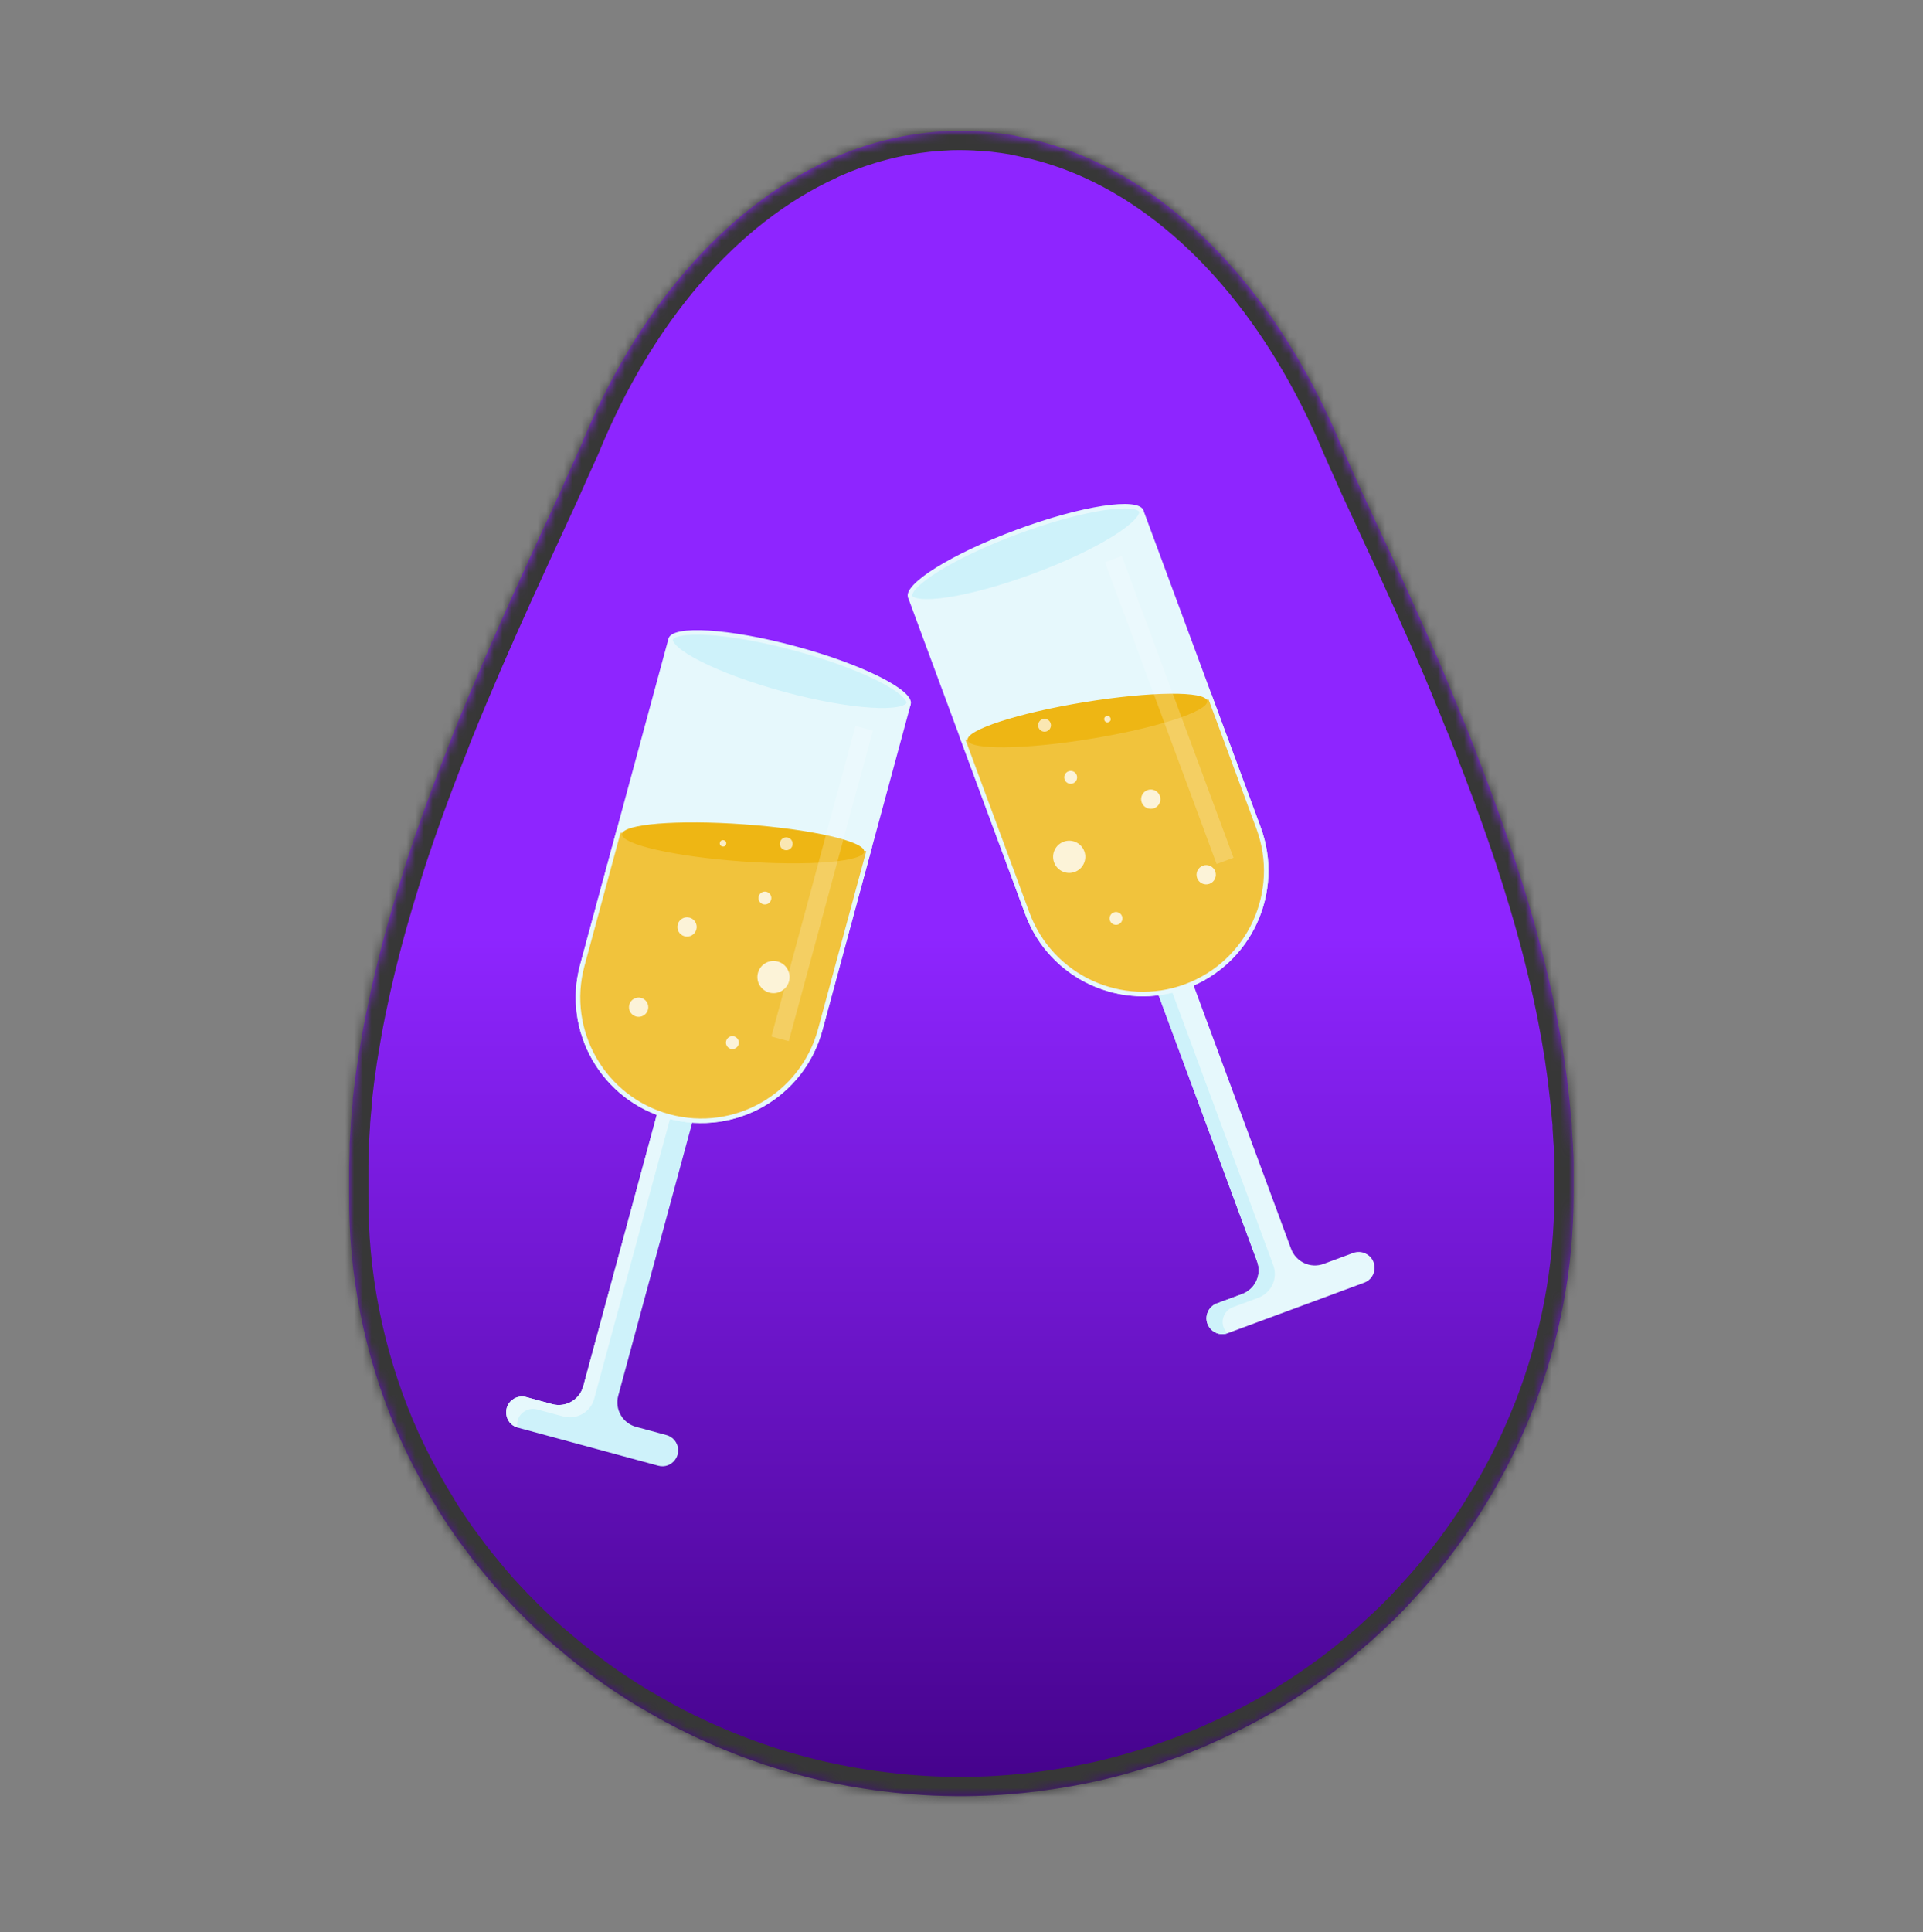 <svg width="220" height="221" viewBox="0 0 220 221" fill="none" xmlns="http://www.w3.org/2000/svg">
<rect x="0" y="0" width="220" height="221" fill="#808080" stroke="none"/>
<path d="M180.023 136.665C180.023 136.578 180.023 136.496 180.023 136.405C180.023 135.583 180.023 134.756 180.023 133.929V133.847C180.023 133.602 180.023 133.366 180.023 133.106C180.023 132.552 180.003 131.999 179.964 131.447C179.964 131.39 179.964 131.337 179.964 131.279C179.964 131.005 179.929 130.731 179.91 130.457C179.88 129.976 179.856 129.457 179.817 128.952V128.716C179.817 128.442 179.768 128.168 179.743 127.899C179.699 127.418 179.66 126.937 179.611 126.456L179.582 126.143C179.557 125.884 179.523 125.624 179.493 125.369C179.439 124.888 179.386 124.407 179.327 123.955L179.297 123.715V123.571C179.268 123.33 179.229 123.09 179.194 122.849C179.131 122.369 179.067 121.917 178.994 121.45L178.935 121.027C178.935 121.027 178.935 121.003 178.935 120.993C178.9 120.777 178.861 120.561 178.827 120.344C178.753 119.863 178.675 119.406 178.592 118.94C178.562 118.767 178.538 118.594 178.508 118.421C178.474 118.228 178.435 118.036 178.396 117.839C178.312 117.358 178.219 116.901 178.131 116.43L178.028 115.906C178.028 115.906 178.028 115.867 178.028 115.843C177.994 115.675 177.955 115.507 177.92 115.362C177.822 114.881 177.72 114.401 177.617 113.92C177.538 113.564 177.465 113.208 177.381 112.852C177.274 112.371 177.156 111.89 177.043 111.41C176.96 111.063 176.882 110.717 176.793 110.376C176.671 109.866 176.539 109.356 176.411 108.851L176.161 107.89C176.009 107.332 175.857 106.769 175.701 106.207L175.48 105.404C175.245 104.576 175.005 103.749 174.76 102.922L174.735 102.855C174.497 102.054 174.25 101.252 173.995 100.451C173.907 100.167 173.809 99.883 173.721 99.6C173.545 99.061 173.373 98.522 173.197 97.984C173.084 97.647 172.971 97.311 172.854 96.974C172.692 96.493 172.53 96.012 172.364 95.531L171.991 94.464C171.83 93.983 171.668 93.541 171.501 93.079C171.369 92.709 171.232 92.338 171.099 91.973C170.933 91.526 170.771 91.083 170.609 90.636L170.183 89.506L169.693 88.203C169.551 87.823 169.404 87.443 169.257 87.068C169.11 86.693 168.919 86.207 168.767 85.775C168.615 85.342 168.468 85.015 168.316 84.63L167.826 83.375L167.336 82.216L166.846 80.99C166.684 80.6 166.523 80.206 166.356 79.817C166.19 79.427 166.023 79.014 165.866 78.615L165.376 77.436L164.886 76.268C164.715 75.869 164.543 75.465 164.367 75.066L163.911 74.022C163.72 73.585 163.529 73.147 163.333 72.709L163.171 72.344C162.273 70.321 161.371 68.316 160.466 66.328C160.417 66.213 160.363 66.097 160.314 65.987L159.447 64.092L159.3 63.77C158.973 63.074 158.647 62.379 158.32 61.683C157.502 59.909 156.688 58.149 155.87 56.394C155.052 54.638 154.312 52.893 153.518 51.152C147.069 35.649 137.034 23.858 125.082 18.371L125.004 18.333C124.558 18.131 124.107 17.934 123.657 17.751C123.421 17.65 123.167 17.559 122.941 17.467L122.329 17.232L121.461 16.929L121.05 16.794C120.021 16.454 118.972 16.161 117.904 15.914L117.414 15.808C117.11 15.741 116.801 15.679 116.497 15.621L115.89 15.486C115.552 15.433 115.219 15.376 114.88 15.328C114.542 15.279 114.087 15.222 113.69 15.178L113.092 15.121C112.739 15.092 112.386 15.063 112.033 15.044C111.862 15.044 111.686 15.044 111.509 15.015C110.985 14.991 110.456 14.972 109.921 14.972H109.863C109.329 14.972 108.799 14.972 108.275 15.015L107.746 15.044C107.393 15.044 107.045 15.092 106.692 15.121L106.094 15.178C105.698 15.222 105.301 15.27 104.904 15.328C104.507 15.385 104.228 15.433 103.894 15.486L103.262 15.602C102.958 15.659 102.65 15.722 102.346 15.789L101.88 15.895C100.812 16.142 99.763 16.435 98.734 16.775L98.323 16.91L97.451 17.217L96.838 17.453C96.598 17.544 96.348 17.636 96.123 17.737C95.672 17.919 95.221 18.117 94.775 18.319L94.702 18.371C82.755 23.853 72.72 35.644 66.423 51.07C65.624 52.811 64.845 54.557 64.071 56.312C61.739 61.351 59.313 66.583 56.932 71.95C56.682 72.522 56.442 73.099 56.172 73.671C56.118 73.806 56.059 73.936 56.001 74.07C55.761 74.623 55.511 75.176 55.275 75.734C55.236 75.821 55.202 75.902 55.168 75.989C54.678 77.157 54.158 78.336 53.663 79.514L53.59 79.687L53.002 81.101C52.889 81.37 52.776 81.639 52.669 81.908L52.125 83.236L51.752 84.164L51.262 85.448C51.125 85.794 50.988 86.14 50.855 86.486C50.591 87.159 50.331 87.833 50.072 88.506C49.92 88.915 49.763 89.319 49.611 89.722C49.459 90.126 49.331 90.468 49.194 90.843C49.057 91.218 48.9 91.632 48.758 92.026C48.616 92.42 48.489 92.762 48.356 93.132C48.224 93.502 48.057 93.978 47.91 94.401C47.788 94.743 47.666 95.084 47.548 95.426C47.303 96.134 47.063 96.841 46.828 97.546C46.739 97.811 46.656 98.075 46.568 98.34C46.396 98.864 46.225 99.388 46.078 99.912L45.774 100.874C45.627 101.355 45.485 101.812 45.343 102.283C45.245 102.6 45.152 102.918 45.054 103.245C44.902 103.759 44.755 104.274 44.608 104.788C44.529 105.053 44.451 105.317 44.377 105.586C44.167 106.341 43.956 107.096 43.76 107.856L43.589 108.515C43.442 109.082 43.3 109.645 43.157 110.212C43.089 110.501 43.015 110.789 42.947 111.083C42.824 111.597 42.707 112.112 42.589 112.626C42.525 112.91 42.457 113.194 42.398 113.477C42.266 114.069 42.138 114.665 42.021 115.257C41.977 115.449 41.937 115.646 41.898 115.838C41.741 116.613 41.594 117.387 41.457 118.166C41.418 118.382 41.379 118.599 41.344 118.82C41.241 119.392 41.143 119.964 41.055 120.541C41.055 120.642 41.021 120.743 41.001 120.849C40.972 121.013 40.952 121.176 40.928 121.33C40.849 121.868 40.771 122.407 40.697 122.946C40.663 123.21 40.624 123.47 40.595 123.729C40.506 124.403 40.428 125.076 40.355 125.749C40.355 125.816 40.355 125.889 40.355 125.956C40.355 126.023 40.355 125.999 40.355 126.018C40.355 126.038 40.355 126.066 40.355 126.091C40.276 126.87 40.203 127.653 40.144 128.432V128.605C40.144 128.779 40.119 128.947 40.109 129.12C40.07 129.683 40.031 130.245 40.002 130.808C40.002 130.938 40.002 131.063 40.002 131.193V131.616C40.002 132.169 39.958 132.717 39.948 133.265C39.948 133.433 39.948 133.602 39.948 133.77V133.996C39.948 134.78 39.948 135.559 39.948 136.338C39.948 136.429 39.948 136.511 39.948 136.597C39.871 145.744 41.66 154.814 45.211 163.271C45.367 163.646 45.539 164.012 45.701 164.382C45.862 164.752 45.97 164.997 46.117 165.3C46.489 166.099 46.877 166.889 47.278 167.671C47.44 167.979 47.607 168.282 47.768 168.59C48.048 169.119 48.337 169.643 48.636 170.167L49.209 171.157C49.537 171.706 49.871 172.249 50.189 172.788C50.316 172.99 50.434 173.201 50.562 173.398L50.664 173.552C51.145 174.289 51.635 175.017 52.134 175.735C52.34 176.024 52.551 176.307 52.757 176.591C53.109 177.072 53.472 177.553 53.835 178.034C54.06 178.327 54.281 178.616 54.511 178.904C54.959 179.462 55.411 180.012 55.868 180.554L56.407 181.193C56.956 181.834 57.515 182.453 58.083 183.049C58.318 183.304 58.573 183.554 58.799 183.804C59.23 184.251 59.666 184.689 60.102 185.127C60.347 185.367 60.592 185.607 60.837 185.843C61.464 186.449 62.106 187.045 62.758 187.622L63.248 188.031C63.826 188.512 64.404 189.026 64.997 189.512L65.781 190.137C66.296 190.546 66.81 190.94 67.335 191.335L68.075 191.888C68.814 192.426 69.544 192.955 70.329 193.465C70.505 193.585 70.686 193.7 70.868 193.816C71.485 194.226 72.111 194.624 72.744 195.008C73.019 195.177 73.293 195.345 73.572 195.489C74.175 195.845 74.783 196.196 75.4 196.538L76.086 196.922C76.914 197.365 77.747 197.797 78.59 198.206L79.232 198.514C79.885 198.835 80.555 199.141 81.241 199.432L82.094 199.803C82.799 200.101 83.51 200.385 84.225 200.663L84.808 200.889C85.705 201.226 86.607 201.543 87.523 201.851L88.258 202.087C88.964 202.308 89.674 202.52 90.385 202.722L91.252 202.962C92.08 203.188 92.913 203.395 93.756 203.592C93.879 203.621 94.001 203.654 94.128 203.678C95.108 203.895 96.054 204.087 97.024 204.265L97.843 204.405C98.583 204.53 99.313 204.64 100.077 204.746L100.949 204.861C101.929 204.986 102.944 205.097 103.953 205.179L104.718 205.236C105.394 205.285 106.07 205.333 106.751 205.361C107.677 205.4 108.608 205.424 109.539 205.429H110.196C111.127 205.429 112.058 205.4 112.984 205.361C113.665 205.333 114.341 205.285 115.018 205.236L115.782 205.179C116.796 205.097 117.801 204.982 118.805 204.861L119.702 204.736C120.432 204.635 121.172 204.525 121.873 204.405L122.794 204.246C123.66 204.086 124.522 203.912 125.381 203.727L125.729 203.654C126.69 203.433 127.644 203.194 128.591 202.938L129.429 202.697C130.12 202.505 130.801 202.298 131.477 202.082L132.393 201.789C133.138 201.543 133.863 201.284 134.608 201.01C134.794 200.942 134.986 200.88 135.172 200.808C136.07 200.468 136.957 200.109 137.833 199.731C138.097 199.62 138.357 199.5 138.617 199.384C139.249 199.105 139.881 198.817 140.508 198.519L141.41 198.081C142.047 197.769 142.679 197.442 143.301 197.119L143.997 196.749C144.82 196.302 145.629 195.836 146.447 195.359L147.177 194.879C147.75 194.523 148.319 194.167 148.882 193.797L149.769 193.205C150.303 192.84 150.828 192.469 151.352 192.094L152.131 191.532C152.863 190.993 153.582 190.439 154.287 189.868C154.522 189.685 154.743 189.488 154.973 189.301C155.463 188.887 155.953 188.469 156.443 188.041C156.732 187.791 157.012 187.56 157.296 187.286C157.737 186.888 158.173 186.484 158.604 186.074L159.393 185.324C160.03 184.699 160.657 184.069 161.265 183.4C161.476 183.179 161.677 182.948 161.882 182.727C162.314 182.246 162.74 181.789 163.156 181.313C163.421 181.01 163.681 180.703 163.94 180.395C164.298 179.972 164.651 179.539 164.999 179.106C165.249 178.794 165.489 178.486 165.744 178.168C166.175 177.615 166.591 177.053 167.003 176.481C167.282 176.101 167.552 175.716 167.821 175.331C168.189 174.807 168.547 174.278 168.899 173.744C168.983 173.615 169.076 173.49 169.164 173.355C169.306 173.139 169.433 172.908 169.571 172.687C169.855 172.235 170.134 171.783 170.409 171.326C170.624 170.96 170.845 170.6 171.055 170.229C171.356 169.7 171.65 169.167 171.937 168.628C172.182 168.176 172.427 167.724 172.653 167.267C172.962 166.652 173.27 166.036 173.564 165.416L174.089 164.262C174.304 163.781 174.515 163.3 174.726 162.795C174.892 162.396 175.059 161.997 175.216 161.598L175.377 161.213C178.443 153.378 180.017 145.058 180.023 136.665Z" fill="url(#paint0_linear_1421_132988)"/>
<mask id="mask0_1421_132988" style="mask-type:alpha" maskUnits="userSpaceOnUse" x="39" y="14" width="142" height="192">
<path d="M180.023 136.665C180.023 136.578 180.023 136.496 180.023 136.405C180.023 135.583 180.023 134.756 180.023 133.929V133.847C180.023 133.602 180.023 133.366 180.023 133.106C180.023 132.552 180.003 131.999 179.964 131.447C179.964 131.39 179.964 131.337 179.964 131.279C179.964 131.005 179.929 130.731 179.91 130.457C179.88 129.976 179.856 129.457 179.817 128.952V128.716C179.817 128.442 179.768 128.168 179.743 127.899C179.699 127.418 179.66 126.937 179.611 126.456L179.582 126.143C179.557 125.884 179.523 125.624 179.493 125.369C179.439 124.888 179.386 124.407 179.327 123.955L179.297 123.715V123.571C179.268 123.33 179.229 123.09 179.194 122.849C179.131 122.369 179.067 121.917 178.994 121.45L178.935 121.027C178.935 121.027 178.935 121.003 178.935 120.993C178.9 120.777 178.861 120.561 178.827 120.344C178.753 119.863 178.675 119.406 178.592 118.94C178.562 118.767 178.538 118.594 178.508 118.421C178.474 118.228 178.435 118.036 178.396 117.839C178.312 117.358 178.219 116.901 178.131 116.43L178.028 115.906C178.028 115.906 178.028 115.867 178.028 115.843C177.994 115.675 177.955 115.507 177.92 115.362C177.822 114.881 177.72 114.401 177.617 113.92C177.538 113.564 177.465 113.208 177.381 112.852C177.274 112.371 177.156 111.89 177.043 111.41C176.96 111.063 176.882 110.717 176.793 110.376C176.671 109.866 176.539 109.356 176.411 108.851L176.161 107.89C176.009 107.332 175.857 106.769 175.701 106.207L175.48 105.404C175.245 104.576 175.005 103.749 174.76 102.922L174.735 102.855C174.497 102.054 174.25 101.252 173.995 100.451C173.907 100.167 173.809 99.883 173.721 99.6C173.545 99.061 173.373 98.522 173.197 97.984C173.084 97.647 172.971 97.311 172.854 96.974C172.692 96.493 172.53 96.012 172.364 95.531L171.991 94.464C171.83 93.983 171.668 93.541 171.501 93.079C171.369 92.709 171.232 92.338 171.099 91.973C170.933 91.526 170.771 91.083 170.609 90.636L170.183 89.506L169.693 88.203C169.551 87.823 169.404 87.443 169.257 87.068C169.11 86.693 168.919 86.207 168.767 85.775C168.615 85.342 168.468 85.015 168.316 84.63L167.826 83.375L167.336 82.216L166.846 80.99C166.684 80.6 166.523 80.206 166.356 79.817C166.19 79.427 166.023 79.014 165.866 78.615L165.376 77.436L164.886 76.268C164.715 75.869 164.543 75.465 164.367 75.066L163.911 74.022C163.72 73.585 163.529 73.147 163.333 72.709L163.171 72.344C162.273 70.321 161.371 68.316 160.466 66.328C160.417 66.213 160.363 66.097 160.314 65.987L159.447 64.092L159.3 63.77C158.973 63.074 158.647 62.379 158.32 61.683C157.502 59.909 156.688 58.149 155.87 56.394C155.052 54.638 154.312 52.893 153.518 51.152C147.069 35.649 137.034 23.858 125.082 18.371L125.004 18.333C124.558 18.131 124.107 17.934 123.657 17.751C123.421 17.65 123.167 17.559 122.941 17.467L122.329 17.232L121.461 16.929L121.05 16.794C120.021 16.454 118.972 16.161 117.904 15.914L117.414 15.808C117.11 15.741 116.801 15.679 116.497 15.621L115.89 15.486C115.552 15.433 115.219 15.376 114.88 15.328C114.542 15.279 114.087 15.222 113.69 15.178L113.092 15.121C112.739 15.092 112.386 15.063 112.033 15.044C111.862 15.044 111.686 15.044 111.509 15.015C110.985 14.991 110.456 14.972 109.921 14.972H109.863C109.329 14.972 108.799 14.972 108.275 15.015L107.746 15.044C107.393 15.044 107.045 15.092 106.692 15.121L106.094 15.178C105.698 15.222 105.301 15.27 104.904 15.328C104.507 15.385 104.228 15.433 103.894 15.486L103.262 15.602C102.958 15.659 102.65 15.722 102.346 15.789L101.88 15.895C100.812 16.142 99.763 16.435 98.734 16.775L98.323 16.91L97.451 17.217L96.838 17.453C96.598 17.544 96.348 17.636 96.123 17.737C95.672 17.919 95.221 18.117 94.775 18.319L94.702 18.371C82.755 23.853 72.72 35.644 66.423 51.07C65.624 52.811 64.845 54.557 64.071 56.312C61.739 61.351 59.313 66.583 56.932 71.95C56.682 72.522 56.442 73.099 56.172 73.671C56.118 73.806 56.059 73.936 56.001 74.07C55.761 74.623 55.511 75.176 55.275 75.734C55.236 75.821 55.202 75.902 55.168 75.989C54.678 77.157 54.158 78.336 53.663 79.514L53.59 79.687L53.002 81.101C52.889 81.37 52.776 81.639 52.669 81.908L52.125 83.236L51.752 84.164L51.262 85.448C51.125 85.794 50.988 86.14 50.855 86.486C50.591 87.159 50.331 87.833 50.072 88.506C49.92 88.915 49.763 89.319 49.611 89.722C49.459 90.126 49.331 90.468 49.194 90.843C49.057 91.218 48.9 91.632 48.758 92.026C48.616 92.42 48.489 92.762 48.356 93.132C48.224 93.502 48.057 93.978 47.91 94.401C47.788 94.743 47.666 95.084 47.548 95.426C47.303 96.134 47.063 96.841 46.828 97.546C46.739 97.811 46.656 98.075 46.568 98.34C46.396 98.864 46.225 99.388 46.078 99.912L45.774 100.874C45.627 101.355 45.485 101.812 45.343 102.283C45.245 102.6 45.152 102.918 45.054 103.245C44.902 103.759 44.755 104.274 44.608 104.788C44.529 105.053 44.451 105.317 44.377 105.586C44.167 106.341 43.956 107.096 43.76 107.856L43.589 108.515C43.442 109.082 43.3 109.645 43.157 110.212C43.089 110.501 43.015 110.789 42.947 111.083C42.824 111.597 42.707 112.112 42.589 112.626C42.525 112.91 42.457 113.194 42.398 113.477C42.266 114.069 42.138 114.665 42.021 115.257C41.977 115.449 41.937 115.646 41.898 115.838C41.741 116.613 41.594 117.387 41.457 118.166C41.418 118.382 41.379 118.599 41.344 118.82C41.241 119.392 41.143 119.964 41.055 120.541C41.055 120.642 41.021 120.743 41.001 120.849C40.972 121.013 40.952 121.176 40.928 121.33C40.849 121.868 40.771 122.407 40.697 122.946C40.663 123.21 40.624 123.47 40.595 123.729C40.506 124.403 40.428 125.076 40.355 125.749C40.355 125.816 40.355 125.889 40.355 125.956C40.355 126.023 40.355 125.999 40.355 126.018C40.355 126.038 40.355 126.066 40.355 126.091C40.276 126.87 40.203 127.653 40.144 128.432V128.605C40.144 128.779 40.119 128.947 40.109 129.12C40.07 129.683 40.031 130.245 40.002 130.808C40.002 130.938 40.002 131.063 40.002 131.193V131.616C40.002 132.169 39.958 132.717 39.948 133.265C39.948 133.433 39.948 133.602 39.948 133.77V133.996C39.948 134.78 39.948 135.559 39.948 136.338C39.948 136.429 39.948 136.511 39.948 136.597C39.871 145.744 41.66 154.814 45.211 163.271C45.367 163.646 45.539 164.012 45.701 164.382C45.862 164.752 45.97 164.997 46.117 165.3C46.489 166.099 46.877 166.889 47.278 167.671C47.44 167.979 47.607 168.282 47.768 168.59C48.048 169.119 48.337 169.643 48.636 170.167L49.209 171.157C49.537 171.706 49.871 172.249 50.189 172.788C50.316 172.99 50.434 173.201 50.562 173.398L50.664 173.552C51.145 174.289 51.635 175.017 52.134 175.735C52.34 176.024 52.551 176.307 52.757 176.591C53.109 177.072 53.472 177.553 53.835 178.034C54.06 178.327 54.281 178.616 54.511 178.904C54.959 179.462 55.411 180.012 55.868 180.554L56.407 181.193C56.956 181.834 57.515 182.453 58.083 183.049C58.318 183.304 58.573 183.554 58.799 183.804C59.23 184.251 59.666 184.689 60.102 185.127C60.347 185.367 60.592 185.607 60.837 185.843C61.464 186.449 62.106 187.045 62.758 187.622L63.248 188.031C63.826 188.512 64.404 189.026 64.997 189.512L65.781 190.137C66.296 190.546 66.81 190.94 67.335 191.335L68.075 191.888C68.814 192.426 69.544 192.955 70.329 193.465C70.505 193.585 70.686 193.7 70.868 193.816C71.485 194.226 72.111 194.624 72.744 195.008C73.019 195.177 73.293 195.345 73.572 195.489C74.175 195.845 74.783 196.196 75.4 196.538L76.086 196.922C76.914 197.365 77.747 197.797 78.59 198.206L79.232 198.514C79.885 198.835 80.555 199.141 81.241 199.432L82.094 199.803C82.799 200.101 83.51 200.385 84.225 200.663L84.808 200.889C85.705 201.226 86.607 201.543 87.523 201.851L88.258 202.087C88.964 202.308 89.674 202.52 90.385 202.722L91.252 202.962C92.08 203.188 92.913 203.395 93.756 203.592C93.879 203.621 94.001 203.654 94.128 203.678C95.108 203.895 96.054 204.087 97.024 204.265L97.843 204.405C98.583 204.53 99.313 204.64 100.077 204.746L100.949 204.861C101.929 204.986 102.944 205.097 103.953 205.179L104.718 205.236C105.394 205.285 106.07 205.333 106.751 205.361C107.677 205.4 108.608 205.424 109.539 205.429H110.196C111.127 205.429 112.058 205.4 112.984 205.361C113.665 205.333 114.341 205.285 115.018 205.236L115.782 205.179C116.796 205.097 117.801 204.982 118.805 204.861L119.702 204.736C120.432 204.635 121.172 204.525 121.873 204.405L122.794 204.246C123.66 204.086 124.522 203.912 125.381 203.727L125.729 203.654C126.69 203.433 127.644 203.194 128.591 202.938L129.429 202.697C130.12 202.505 130.801 202.298 131.477 202.082L132.393 201.789C133.138 201.543 133.863 201.284 134.608 201.01C134.794 200.942 134.986 200.88 135.172 200.808C136.07 200.468 136.957 200.109 137.833 199.731C138.097 199.62 138.357 199.5 138.617 199.384C139.249 199.105 139.881 198.817 140.508 198.519L141.41 198.081C142.047 197.769 142.679 197.442 143.301 197.119L143.997 196.749C144.82 196.302 145.629 195.836 146.447 195.359L147.177 194.879C147.75 194.523 148.319 194.167 148.882 193.797L149.769 193.205C150.303 192.84 150.828 192.469 151.352 192.094L152.131 191.532C152.863 190.993 153.582 190.439 154.287 189.868C154.522 189.685 154.743 189.488 154.973 189.301C155.463 188.887 155.953 188.469 156.443 188.041C156.732 187.791 157.012 187.56 157.296 187.286C157.737 186.888 158.173 186.484 158.604 186.074L159.393 185.324C160.03 184.699 160.657 184.069 161.265 183.4C161.476 183.179 161.677 182.948 161.882 182.727C162.314 182.246 162.74 181.789 163.156 181.313C163.421 181.01 163.681 180.703 163.94 180.395C164.298 179.972 164.651 179.539 164.999 179.106C165.249 178.794 165.489 178.486 165.744 178.168C166.175 177.615 166.591 177.053 167.003 176.481C167.282 176.101 167.552 175.716 167.821 175.331C168.189 174.807 168.547 174.278 168.899 173.744C168.983 173.615 169.076 173.49 169.164 173.355C169.306 173.139 169.433 172.908 169.571 172.687C169.855 172.235 170.134 171.783 170.409 171.326C170.624 170.96 170.845 170.6 171.055 170.229C171.356 169.7 171.65 169.167 171.937 168.628C172.182 168.176 172.427 167.724 172.653 167.267C172.962 166.652 173.27 166.036 173.564 165.416L174.089 164.262C174.304 163.781 174.515 163.3 174.726 162.795C174.892 162.396 175.059 161.997 175.216 161.598L175.377 161.213C178.443 153.378 180.017 145.058 180.023 136.665Z" fill="#FF993A"/>
</mask>
<g mask="url(#mask0_1421_132988)">
<path fill-rule="evenodd" clip-rule="evenodd" d="M84.742 107.923C85.042 106.818 84.389 105.68 83.284 105.381C82.179 105.081 81.041 105.734 80.742 106.839L66.728 158.549C66.309 160.096 64.715 161.01 63.169 160.591L60.193 159.784C59.728 159.659 59.233 159.722 58.816 159.962C57.414 160.765 57.684 162.862 59.244 163.285L75.297 167.636C76.857 168.058 78.148 166.384 77.345 164.983C77.105 164.566 76.71 164.261 76.246 164.135L72.77 163.193C71.224 162.774 70.31 161.18 70.729 159.634L84.742 107.923Z" fill="#CEF2FA"/>
<path fill-rule="evenodd" clip-rule="evenodd" d="M59.192 163.27C59.066 162.568 59.342 161.795 60.074 161.375C60.491 161.136 60.986 161.072 61.451 161.198L64.426 162.004C65.973 162.424 67.566 161.51 67.986 159.963L81.999 108.253C82.298 107.148 83.437 106.495 84.541 106.795C84.613 106.814 84.682 106.837 84.749 106.863C84.568 106.166 84.029 105.583 83.284 105.381C82.179 105.081 81.041 105.734 80.742 106.839L66.728 158.549C66.309 160.096 64.715 161.01 63.169 160.591L60.193 159.784C59.728 159.659 59.233 159.722 58.816 159.962C57.43 160.756 57.678 162.815 59.192 163.27Z" fill="#E6F8FC"/>
<path d="M76.482 73.026L104.195 80.536L94.085 117.841C92.011 125.494 84.126 130.016 76.474 127.943C68.821 125.869 64.299 117.984 66.373 110.331L76.482 73.026Z" fill="#E6F8FC"/>
<path d="M66.621 110.399L70.802 94.972L99.435 97.113L93.836 117.774C91.799 125.289 84.056 129.731 76.541 127.694C69.026 125.657 64.584 117.914 66.621 110.399Z" fill="#F1C33C" stroke="#E6F8FC" stroke-width="0.515"/>
<path d="M103.946 80.469C103.917 80.577 103.829 80.695 103.63 80.81C103.43 80.925 103.14 81.022 102.758 81.094C101.996 81.239 100.923 81.271 99.608 81.189C96.983 81.025 93.451 80.409 89.636 79.375C85.821 78.341 82.461 77.09 80.112 75.906C78.936 75.313 78.026 74.743 77.441 74.233C77.148 73.978 76.947 73.748 76.833 73.547C76.719 73.348 76.702 73.202 76.731 73.094C76.761 72.986 76.849 72.868 77.048 72.753C77.248 72.638 77.537 72.54 77.919 72.468C78.682 72.324 79.755 72.291 81.07 72.374C83.695 72.537 87.227 73.154 91.042 74.188C94.856 75.222 98.217 76.473 100.565 77.657C101.741 78.25 102.651 78.82 103.237 79.329C103.53 79.585 103.731 79.815 103.845 80.015C103.959 80.215 103.976 80.361 103.946 80.469Z" fill="#CEF2FA" stroke="#E6F8FC" stroke-width="0.515"/>
<ellipse cx="85.015" cy="96.404" rx="13.887" ry="2.125" transform="rotate(4.109 85.015 96.404)" fill="#EEB614"/>
<path opacity="0.2" d="M98.872 83.29L89.244 118.818" stroke="white" stroke-width="2.061"/>
<ellipse cx="1.104" cy="1.104" rx="1.104" ry="1.104" transform="matrix(0.965 0.262 -0.262 0.965 77.825 104.664)" fill="#FCF3D8"/>
<ellipse cx="88.49" cy="111.749" rx="1.841" ry="1.841" transform="rotate(15.163 88.49 111.749)" fill="#FCF3D8"/>
<ellipse cx="89.951" cy="96.509" rx="0.736" ry="0.736" transform="rotate(15.163 89.951 96.509)" fill="#FAE7B2"/>
<ellipse cx="87.507" cy="102.711" rx="0.736" ry="0.736" transform="rotate(15.163 87.507 102.711)" fill="#FCF3D8"/>
<circle cx="82.718" cy="96.455" r="0.368" transform="rotate(15.163 82.718 96.455)" fill="#FBEDC5"/>
<ellipse cx="83.788" cy="119.247" rx="0.736" ry="0.736" transform="rotate(15.163 83.788 119.247)" fill="#FCF3D8"/>
<circle cx="73.063" cy="115.196" r="1.104" transform="rotate(15.163 73.063 115.196)" fill="#FCF3D8"/>
<path fill-rule="evenodd" clip-rule="evenodd" d="M129.112 92.594C128.714 91.52 127.522 90.972 126.449 91.369C125.375 91.766 124.827 92.959 125.224 94.032L143.82 144.276C144.376 145.779 143.609 147.448 142.106 148.004L139.214 149.075C138.763 149.242 138.396 149.581 138.195 150.018C137.521 151.486 138.957 153.037 140.473 152.476L156.071 146.703C157.586 146.143 157.667 144.03 156.199 143.355C155.762 143.154 155.263 143.135 154.812 143.302L151.436 144.551C149.933 145.108 148.264 144.34 147.707 142.837L129.112 92.594Z" fill="#E6F8FC"/>
<path fill-rule="evenodd" clip-rule="evenodd" d="M140.42 152.495C139.912 151.995 139.689 151.207 140.041 150.441C140.242 150.004 140.608 149.665 141.059 149.498L143.951 148.427C145.454 147.871 146.221 146.202 145.665 144.699L127.069 94.454C126.672 93.381 127.22 92.188 128.293 91.791C128.362 91.766 128.432 91.744 128.502 91.726C127.95 91.263 127.172 91.101 126.448 91.369C125.375 91.766 124.827 92.959 125.224 94.032L143.82 144.276C144.376 145.779 143.609 147.448 142.106 148.004L139.214 149.075C138.762 149.242 138.396 149.581 138.195 150.018C137.528 151.469 138.925 153.002 140.42 152.495Z" fill="#CEF2FA"/>
<path d="M130.807 58.356L103.88 68.322L117.295 104.569C120.047 112.005 128.306 115.802 135.742 113.05C143.177 110.298 146.974 102.039 144.222 94.604L130.807 58.356Z" fill="#E6F8FC"/>
<path d="M143.98 94.693L138.433 79.703L110.107 84.405L117.537 104.48C120.239 111.782 128.35 115.511 135.652 112.808C142.954 110.106 146.683 101.995 143.98 94.693Z" fill="#F1C33C" stroke="#E6F8FC" stroke-width="0.515"/>
<path d="M104.121 68.232C104.16 68.337 104.259 68.446 104.467 68.543C104.677 68.639 104.974 68.711 105.361 68.748C106.133 68.823 107.205 68.76 108.507 68.56C111.106 68.161 114.569 67.23 118.276 65.859C121.982 64.487 125.217 62.939 127.45 61.549C128.568 60.853 129.423 60.204 129.96 59.644C130.23 59.363 130.409 59.116 130.505 58.906C130.6 58.697 130.604 58.55 130.565 58.445C130.526 58.34 130.428 58.23 130.219 58.134C130.01 58.038 129.713 57.966 129.326 57.928C128.553 57.853 127.481 57.917 126.18 58.117C123.58 58.515 120.117 59.447 116.41 60.818C112.704 62.19 109.469 63.738 107.236 65.128C106.118 65.824 105.263 66.473 104.726 67.033C104.457 67.314 104.278 67.561 104.182 67.771C104.086 67.98 104.083 68.127 104.121 68.232Z" fill="#CEF2FA" stroke="#E6F8FC" stroke-width="0.515"/>
<ellipse cx="13.887" cy="2.125" rx="13.887" ry="2.125" transform="matrix(-0.987 0.161 0.161 0.987 137.769 78.073)" fill="#EEB614"/>
<path opacity="0.2" d="M127.378 63.942L140.154 98.463" stroke="white" stroke-width="2.061"/>
<circle cx="1.104" cy="1.104" r="1.104" transform="matrix(-0.938 0.347 0.347 0.938 132.307 89.985)" fill="#FCF3D8"/>
<ellipse cx="1.841" cy="1.841" rx="1.841" ry="1.841" transform="matrix(-0.938 0.347 0.347 0.938 123.409 95.634)" fill="#FCF3D8"/>
<ellipse cx="0.736" cy="0.736" rx="0.736" ry="0.736" transform="matrix(-0.938 0.347 0.347 0.938 119.934 82.004)" fill="#FAE7B2"/>
<ellipse cx="0.736" cy="0.736" rx="0.736" ry="0.736" transform="matrix(-0.938 0.347 0.347 0.938 122.925 87.963)" fill="#FCF3D8"/>
<circle cx="0.368" cy="0.368" r="0.368" transform="matrix(-0.938 0.347 0.347 0.938 126.914 81.776)" fill="#FBEDC5"/>
<ellipse cx="0.736" cy="0.736" rx="0.736" ry="0.736" transform="matrix(-0.938 0.347 0.347 0.938 128.11 104.098)" fill="#FCF3D8"/>
<ellipse cx="1.104" cy="1.104" rx="1.104" ry="1.104" transform="matrix(-0.938 0.347 0.347 0.938 138.647 98.629)" fill="#FCF3D8"/>
</g>
<mask id="path-31-inside-1_1421_132988" fill="white">
<path d="M180.023 136.665C180.023 136.578 180.023 136.496 180.023 136.405C180.023 135.583 180.023 134.756 180.023 133.929V133.847C180.023 133.602 180.023 133.366 180.023 133.106C180.023 132.552 180.003 131.999 179.964 131.447C179.964 131.39 179.964 131.337 179.964 131.279C179.964 131.005 179.929 130.731 179.91 130.457C179.88 129.976 179.856 129.457 179.817 128.952V128.716C179.817 128.442 179.768 128.168 179.743 127.899C179.699 127.418 179.66 126.937 179.611 126.456L179.582 126.143C179.557 125.884 179.523 125.624 179.493 125.369C179.439 124.888 179.386 124.407 179.327 123.955L179.297 123.715V123.571C179.268 123.33 179.229 123.09 179.194 122.849C179.131 122.369 179.067 121.917 178.994 121.45L178.935 121.027C178.935 121.027 178.935 121.003 178.935 120.993C178.9 120.777 178.861 120.561 178.827 120.344C178.753 119.863 178.675 119.406 178.592 118.94C178.562 118.767 178.538 118.594 178.508 118.421C178.474 118.228 178.435 118.036 178.396 117.839C178.312 117.358 178.219 116.901 178.131 116.43L178.028 115.906C178.028 115.906 178.028 115.867 178.028 115.843C177.994 115.675 177.955 115.507 177.92 115.362C177.822 114.881 177.72 114.401 177.617 113.92C177.538 113.564 177.465 113.208 177.381 112.852C177.274 112.371 177.156 111.89 177.043 111.41C176.96 111.063 176.882 110.717 176.793 110.376C176.671 109.866 176.539 109.356 176.411 108.851L176.161 107.89C176.009 107.332 175.857 106.769 175.701 106.207L175.48 105.404C175.245 104.576 175.005 103.749 174.76 102.922L174.735 102.855C174.497 102.054 174.25 101.252 173.995 100.451C173.907 100.167 173.809 99.883 173.721 99.6C173.545 99.061 173.373 98.522 173.197 97.984C173.084 97.647 172.971 97.311 172.854 96.974C172.692 96.493 172.53 96.012 172.364 95.531L171.991 94.464C171.83 93.983 171.668 93.541 171.501 93.079C171.369 92.709 171.232 92.338 171.099 91.973C170.933 91.526 170.771 91.083 170.609 90.636L170.183 89.506L169.693 88.203C169.551 87.823 169.404 87.443 169.257 87.068C169.11 86.693 168.919 86.207 168.767 85.775C168.615 85.342 168.468 85.015 168.316 84.63L167.826 83.375L167.336 82.216L166.846 80.99C166.684 80.6 166.523 80.206 166.356 79.817C166.19 79.427 166.023 79.014 165.866 78.615L165.376 77.436L164.886 76.268C164.715 75.869 164.543 75.465 164.367 75.066L163.911 74.022C163.72 73.585 163.529 73.147 163.333 72.709L163.171 72.344C162.273 70.321 161.371 68.316 160.466 66.328C160.417 66.213 160.363 66.097 160.314 65.987L159.447 64.092L159.3 63.77C158.973 63.074 158.647 62.379 158.32 61.683C157.502 59.909 156.688 58.149 155.87 56.394C155.052 54.638 154.312 52.893 153.518 51.152C147.069 35.649 137.034 23.858 125.082 18.371L125.004 18.333C124.558 18.131 124.107 17.934 123.657 17.751C123.421 17.65 123.167 17.559 122.941 17.467L122.329 17.232L121.461 16.929L121.05 16.794C120.021 16.454 118.972 16.161 117.904 15.914L117.414 15.808C117.11 15.741 116.801 15.679 116.497 15.621L115.89 15.486C115.552 15.433 115.219 15.376 114.88 15.328C114.542 15.279 114.087 15.222 113.69 15.178L113.092 15.121C112.739 15.092 112.386 15.063 112.033 15.044C111.862 15.044 111.686 15.044 111.509 15.015C110.985 14.991 110.456 14.972 109.921 14.972H109.863C109.329 14.972 108.799 14.972 108.275 15.015L107.746 15.044C107.393 15.044 107.045 15.092 106.692 15.121L106.094 15.178C105.698 15.222 105.301 15.27 104.904 15.328C104.507 15.385 104.228 15.433 103.894 15.486L103.262 15.602C102.958 15.659 102.65 15.722 102.346 15.789L101.88 15.895C100.812 16.142 99.763 16.435 98.734 16.775L98.323 16.91L97.451 17.217L96.838 17.453C96.598 17.544 96.348 17.636 96.123 17.737C95.672 17.919 95.221 18.117 94.775 18.319L94.702 18.371C82.755 23.853 72.72 35.644 66.423 51.07C65.624 52.811 64.845 54.557 64.071 56.312C61.739 61.351 59.313 66.583 56.932 71.95C56.682 72.522 56.442 73.099 56.172 73.671C56.118 73.806 56.059 73.936 56.001 74.07C55.761 74.623 55.511 75.176 55.275 75.734C55.236 75.821 55.202 75.902 55.168 75.989C54.678 77.157 54.158 78.336 53.663 79.514L53.59 79.687L53.002 81.101C52.889 81.37 52.776 81.639 52.669 81.908L52.125 83.236L51.752 84.164L51.262 85.448C51.125 85.794 50.988 86.14 50.855 86.486C50.591 87.159 50.331 87.833 50.072 88.506C49.92 88.915 49.763 89.319 49.611 89.722C49.459 90.126 49.331 90.468 49.194 90.843C49.057 91.218 48.9 91.632 48.758 92.026C48.616 92.42 48.489 92.762 48.356 93.132C48.224 93.502 48.057 93.978 47.91 94.401C47.788 94.743 47.666 95.084 47.548 95.426C47.303 96.134 47.063 96.841 46.828 97.546C46.739 97.811 46.656 98.075 46.568 98.34C46.396 98.864 46.225 99.388 46.078 99.912L45.774 100.874C45.627 101.355 45.485 101.812 45.343 102.283C45.245 102.6 45.152 102.918 45.054 103.245C44.902 103.759 44.755 104.274 44.608 104.788C44.529 105.053 44.451 105.317 44.377 105.586C44.167 106.341 43.956 107.096 43.76 107.856L43.589 108.515C43.442 109.082 43.3 109.645 43.157 110.212C43.089 110.501 43.015 110.789 42.947 111.083C42.824 111.597 42.707 112.112 42.589 112.626C42.525 112.91 42.457 113.194 42.398 113.477C42.266 114.069 42.138 114.665 42.021 115.257C41.977 115.449 41.937 115.646 41.898 115.838C41.741 116.613 41.594 117.387 41.457 118.166C41.418 118.382 41.379 118.599 41.344 118.82C41.241 119.392 41.143 119.964 41.055 120.541C41.055 120.642 41.021 120.743 41.001 120.849C40.972 121.013 40.952 121.176 40.928 121.33C40.849 121.868 40.771 122.407 40.697 122.946C40.663 123.21 40.624 123.47 40.595 123.729C40.506 124.403 40.428 125.076 40.355 125.749C40.355 125.816 40.355 125.889 40.355 125.956C40.355 126.023 40.355 125.999 40.355 126.018C40.355 126.038 40.355 126.066 40.355 126.091C40.276 126.87 40.203 127.653 40.144 128.432V128.605C40.144 128.779 40.119 128.947 40.109 129.12C40.07 129.683 40.031 130.245 40.002 130.808C40.002 130.938 40.002 131.063 40.002 131.193V131.616C40.002 132.169 39.958 132.717 39.948 133.265C39.948 133.433 39.948 133.602 39.948 133.77V133.996C39.948 134.78 39.948 135.559 39.948 136.338C39.948 136.429 39.948 136.511 39.948 136.597C39.871 145.744 41.66 154.814 45.211 163.271C45.367 163.646 45.539 164.012 45.701 164.382C45.862 164.752 45.97 164.997 46.117 165.3C46.489 166.099 46.877 166.889 47.278 167.671C47.44 167.979 47.607 168.282 47.768 168.59C48.048 169.119 48.337 169.643 48.636 170.167L49.209 171.157C49.537 171.706 49.871 172.249 50.189 172.788C50.316 172.99 50.434 173.201 50.562 173.398L50.664 173.552C51.145 174.289 51.635 175.017 52.134 175.735C52.34 176.024 52.551 176.307 52.757 176.591C53.109 177.072 53.472 177.553 53.835 178.034C54.06 178.327 54.281 178.616 54.511 178.904C54.959 179.462 55.411 180.012 55.868 180.554L56.407 181.193C56.956 181.834 57.515 182.453 58.083 183.049C58.318 183.304 58.573 183.554 58.799 183.804C59.23 184.251 59.666 184.689 60.102 185.127C60.347 185.367 60.592 185.607 60.837 185.843C61.464 186.449 62.106 187.045 62.758 187.622L63.248 188.031C63.826 188.512 64.404 189.026 64.997 189.512L65.781 190.137C66.296 190.546 66.81 190.94 67.335 191.335L68.075 191.888C68.814 192.426 69.544 192.955 70.329 193.465C70.505 193.585 70.686 193.7 70.868 193.816C71.485 194.226 72.111 194.624 72.744 195.008C73.019 195.177 73.293 195.345 73.572 195.489C74.175 195.845 74.783 196.196 75.4 196.538L76.086 196.922C76.914 197.365 77.747 197.797 78.59 198.206L79.232 198.514C79.885 198.835 80.555 199.141 81.241 199.432L82.094 199.803C82.799 200.101 83.51 200.385 84.225 200.663L84.808 200.889C85.705 201.226 86.607 201.543 87.523 201.851L88.258 202.087C88.964 202.308 89.674 202.52 90.385 202.722L91.252 202.962C92.08 203.188 92.913 203.395 93.756 203.592C93.879 203.621 94.001 203.654 94.128 203.678C95.108 203.895 96.054 204.087 97.024 204.265L97.843 204.405C98.583 204.53 99.313 204.64 100.077 204.746L100.949 204.861C101.929 204.986 102.944 205.097 103.953 205.179L104.718 205.236C105.394 205.285 106.07 205.333 106.751 205.361C107.677 205.4 108.608 205.424 109.539 205.429H109.838H109.897H110.196C111.127 205.429 112.058 205.4 112.984 205.361C113.665 205.333 114.341 205.285 115.018 205.236L115.782 205.179C116.796 205.097 117.801 204.982 118.805 204.861L119.702 204.736C120.432 204.635 121.172 204.525 121.873 204.405L122.794 204.246C123.66 204.086 124.522 203.912 125.381 203.727L125.729 203.654C126.69 203.433 127.644 203.194 128.591 202.938L129.429 202.697C130.12 202.505 130.801 202.298 131.477 202.082L132.393 201.789C133.138 201.543 133.863 201.284 134.608 201.01C134.794 200.942 134.986 200.88 135.172 200.808C136.07 200.468 136.957 200.109 137.833 199.731C138.097 199.62 138.357 199.5 138.617 199.384C139.249 199.105 139.881 198.817 140.508 198.519L141.41 198.081C142.047 197.769 142.679 197.442 143.301 197.119L143.997 196.749C144.82 196.302 145.629 195.836 146.447 195.359L147.177 194.879C147.75 194.523 148.319 194.167 148.882 193.797L149.769 193.205C150.303 192.84 150.828 192.469 151.352 192.094L152.131 191.532C152.863 190.993 153.582 190.439 154.287 189.868C154.522 189.685 154.743 189.488 154.973 189.301C155.463 188.887 155.953 188.469 156.443 188.041C156.732 187.791 157.012 187.56 157.296 187.286C157.737 186.888 158.173 186.484 158.604 186.074L159.393 185.324C160.03 184.699 160.657 184.069 161.265 183.4C161.476 183.179 161.677 182.948 161.882 182.727C162.314 182.246 162.74 181.789 163.156 181.313C163.421 181.01 163.681 180.703 163.94 180.395C164.298 179.972 164.651 179.539 164.999 179.106C165.249 178.794 165.489 178.486 165.744 178.168C166.175 177.615 166.591 177.053 167.003 176.481C167.282 176.101 167.552 175.716 167.821 175.331C168.189 174.807 168.547 174.278 168.899 173.744C168.983 173.615 169.076 173.49 169.164 173.355C169.306 173.139 169.433 172.908 169.571 172.687C169.855 172.235 170.134 171.783 170.409 171.326C170.624 170.96 170.845 170.6 171.055 170.229C171.356 169.7 171.65 169.167 171.937 168.628C172.182 168.176 172.427 167.724 172.653 167.267C172.962 166.652 173.27 166.036 173.564 165.416L174.089 164.262C174.304 163.781 174.515 163.3 174.726 162.795C174.892 162.396 175.059 161.997 175.216 161.598L175.377 161.213C178.443 153.378 180.017 145.058 180.023 136.665Z"/>
</mask>
<path d="M180.023 136.665C180.023 136.578 180.023 136.496 180.023 136.405C180.023 135.583 180.023 134.756 180.023 133.929V133.847C180.023 133.602 180.023 133.366 180.023 133.106C180.023 132.552 180.003 131.999 179.964 131.447C179.964 131.39 179.964 131.337 179.964 131.279C179.964 131.005 179.929 130.731 179.91 130.457C179.88 129.976 179.856 129.457 179.817 128.952V128.716C179.817 128.442 179.768 128.168 179.743 127.899C179.699 127.418 179.66 126.937 179.611 126.456L179.582 126.143C179.557 125.884 179.523 125.624 179.493 125.369C179.439 124.888 179.386 124.407 179.327 123.955L179.297 123.715V123.571C179.268 123.33 179.229 123.09 179.194 122.849C179.131 122.369 179.067 121.917 178.994 121.45L178.935 121.027C178.935 121.027 178.935 121.003 178.935 120.993C178.9 120.777 178.861 120.561 178.827 120.344C178.753 119.863 178.675 119.406 178.592 118.94C178.562 118.767 178.538 118.594 178.508 118.421C178.474 118.228 178.435 118.036 178.396 117.839C178.312 117.358 178.219 116.901 178.131 116.43L178.028 115.906C178.028 115.906 178.028 115.867 178.028 115.843C177.994 115.675 177.955 115.507 177.92 115.362C177.822 114.881 177.72 114.401 177.617 113.92C177.538 113.564 177.465 113.208 177.381 112.852C177.274 112.371 177.156 111.89 177.043 111.41C176.96 111.063 176.882 110.717 176.793 110.376C176.671 109.866 176.539 109.356 176.411 108.851L176.161 107.89C176.009 107.332 175.857 106.769 175.701 106.207L175.48 105.404C175.245 104.576 175.005 103.749 174.76 102.922L174.735 102.855C174.497 102.054 174.25 101.252 173.995 100.451C173.907 100.167 173.809 99.883 173.721 99.6C173.545 99.061 173.373 98.522 173.197 97.984C173.084 97.647 172.971 97.311 172.854 96.974C172.692 96.493 172.53 96.012 172.364 95.531L171.991 94.464C171.83 93.983 171.668 93.541 171.501 93.079C171.369 92.709 171.232 92.338 171.099 91.973C170.933 91.526 170.771 91.083 170.609 90.636L170.183 89.506L169.693 88.203C169.551 87.823 169.404 87.443 169.257 87.068C169.11 86.693 168.919 86.207 168.767 85.775C168.615 85.342 168.468 85.015 168.316 84.63L167.826 83.375L167.336 82.216L166.846 80.99C166.684 80.6 166.523 80.206 166.356 79.817C166.19 79.427 166.023 79.014 165.866 78.615L165.376 77.436L164.886 76.268C164.715 75.869 164.543 75.465 164.367 75.066L163.911 74.022C163.72 73.585 163.529 73.147 163.333 72.709L163.171 72.344C162.273 70.321 161.371 68.316 160.466 66.328C160.417 66.213 160.363 66.097 160.314 65.987L159.447 64.092L159.3 63.77C158.973 63.074 158.647 62.379 158.32 61.683C157.502 59.909 156.688 58.149 155.87 56.394C155.052 54.638 154.312 52.893 153.518 51.152C147.069 35.649 137.034 23.858 125.082 18.371L125.004 18.333C124.558 18.131 124.107 17.934 123.657 17.751C123.421 17.65 123.167 17.559 122.941 17.467L122.329 17.232L121.461 16.929L121.05 16.794C120.021 16.454 118.972 16.161 117.904 15.914L117.414 15.808C117.11 15.741 116.801 15.679 116.497 15.621L115.89 15.486C115.552 15.433 115.219 15.376 114.88 15.328C114.542 15.279 114.087 15.222 113.69 15.178L113.092 15.121C112.739 15.092 112.386 15.063 112.033 15.044C111.862 15.044 111.686 15.044 111.509 15.015C110.985 14.991 110.456 14.972 109.921 14.972H109.863C109.329 14.972 108.799 14.972 108.275 15.015L107.746 15.044C107.393 15.044 107.045 15.092 106.692 15.121L106.094 15.178C105.698 15.222 105.301 15.27 104.904 15.328C104.507 15.385 104.228 15.433 103.894 15.486L103.262 15.602C102.958 15.659 102.65 15.722 102.346 15.789L101.88 15.895C100.812 16.142 99.763 16.435 98.734 16.775L98.323 16.91L97.451 17.217L96.838 17.453C96.598 17.544 96.348 17.636 96.123 17.737C95.672 17.919 95.221 18.117 94.775 18.319L94.702 18.371C82.755 23.853 72.72 35.644 66.423 51.07C65.624 52.811 64.845 54.557 64.071 56.312C61.739 61.351 59.313 66.583 56.932 71.95C56.682 72.522 56.442 73.099 56.172 73.671C56.118 73.806 56.059 73.936 56.001 74.07C55.761 74.623 55.511 75.176 55.275 75.734C55.236 75.821 55.202 75.902 55.168 75.989C54.678 77.157 54.158 78.336 53.663 79.514L53.59 79.687L53.002 81.101C52.889 81.37 52.776 81.639 52.669 81.908L52.125 83.236L51.752 84.164L51.262 85.448C51.125 85.794 50.988 86.14 50.855 86.486C50.591 87.159 50.331 87.833 50.072 88.506C49.92 88.915 49.763 89.319 49.611 89.722C49.459 90.126 49.331 90.468 49.194 90.843C49.057 91.218 48.9 91.632 48.758 92.026C48.616 92.42 48.489 92.762 48.356 93.132C48.224 93.502 48.057 93.978 47.91 94.401C47.788 94.743 47.666 95.084 47.548 95.426C47.303 96.134 47.063 96.841 46.828 97.546C46.739 97.811 46.656 98.075 46.568 98.34C46.396 98.864 46.225 99.388 46.078 99.912L45.774 100.874C45.627 101.355 45.485 101.812 45.343 102.283C45.245 102.6 45.152 102.918 45.054 103.245C44.902 103.759 44.755 104.274 44.608 104.788C44.529 105.053 44.451 105.317 44.377 105.586C44.167 106.341 43.956 107.096 43.76 107.856L43.589 108.515C43.442 109.082 43.3 109.645 43.157 110.212C43.089 110.501 43.015 110.789 42.947 111.083C42.824 111.597 42.707 112.112 42.589 112.626C42.525 112.91 42.457 113.194 42.398 113.477C42.266 114.069 42.138 114.665 42.021 115.257C41.977 115.449 41.937 115.646 41.898 115.838C41.741 116.613 41.594 117.387 41.457 118.166C41.418 118.382 41.379 118.599 41.344 118.82C41.241 119.392 41.143 119.964 41.055 120.541C41.055 120.642 41.021 120.743 41.001 120.849C40.972 121.013 40.952 121.176 40.928 121.33C40.849 121.868 40.771 122.407 40.697 122.946C40.663 123.21 40.624 123.47 40.595 123.729C40.506 124.403 40.428 125.076 40.355 125.749C40.355 125.816 40.355 125.889 40.355 125.956C40.355 126.023 40.355 125.999 40.355 126.018C40.355 126.038 40.355 126.066 40.355 126.091C40.276 126.87 40.203 127.653 40.144 128.432V128.605C40.144 128.779 40.119 128.947 40.109 129.12C40.07 129.683 40.031 130.245 40.002 130.808C40.002 130.938 40.002 131.063 40.002 131.193V131.616C40.002 132.169 39.958 132.717 39.948 133.265C39.948 133.433 39.948 133.602 39.948 133.77V133.996C39.948 134.78 39.948 135.559 39.948 136.338C39.948 136.429 39.948 136.511 39.948 136.597C39.871 145.744 41.66 154.814 45.211 163.271C45.367 163.646 45.539 164.012 45.701 164.382C45.862 164.752 45.97 164.997 46.117 165.3C46.489 166.099 46.877 166.889 47.278 167.671C47.44 167.979 47.607 168.282 47.768 168.59C48.048 169.119 48.337 169.643 48.636 170.167L49.209 171.157C49.537 171.706 49.871 172.249 50.189 172.788C50.316 172.99 50.434 173.201 50.562 173.398L50.664 173.552C51.145 174.289 51.635 175.017 52.134 175.735C52.34 176.024 52.551 176.307 52.757 176.591C53.109 177.072 53.472 177.553 53.835 178.034C54.06 178.327 54.281 178.616 54.511 178.904C54.959 179.462 55.411 180.012 55.868 180.554L56.407 181.193C56.956 181.834 57.515 182.453 58.083 183.049C58.318 183.304 58.573 183.554 58.799 183.804C59.23 184.251 59.666 184.689 60.102 185.127C60.347 185.367 60.592 185.607 60.837 185.843C61.464 186.449 62.106 187.045 62.758 187.622L63.248 188.031C63.826 188.512 64.404 189.026 64.997 189.512L65.781 190.137C66.296 190.546 66.81 190.94 67.335 191.335L68.075 191.888C68.814 192.426 69.544 192.955 70.329 193.465C70.505 193.585 70.686 193.7 70.868 193.816C71.485 194.226 72.111 194.624 72.744 195.008C73.019 195.177 73.293 195.345 73.572 195.489C74.175 195.845 74.783 196.196 75.4 196.538L76.086 196.922C76.914 197.365 77.747 197.797 78.59 198.206L79.232 198.514C79.885 198.835 80.555 199.141 81.241 199.432L82.094 199.803C82.799 200.101 83.51 200.385 84.225 200.663L84.808 200.889C85.705 201.226 86.607 201.543 87.523 201.851L88.258 202.087C88.964 202.308 89.674 202.52 90.385 202.722L91.252 202.962C92.08 203.188 92.913 203.395 93.756 203.592C93.879 203.621 94.001 203.654 94.128 203.678C95.108 203.895 96.054 204.087 97.024 204.265L97.843 204.405C98.583 204.53 99.313 204.64 100.077 204.746L100.949 204.861C101.929 204.986 102.944 205.097 103.953 205.179L104.718 205.236C105.394 205.285 106.07 205.333 106.751 205.361C107.677 205.4 108.608 205.424 109.539 205.429H109.838H109.897H110.196C111.127 205.429 112.058 205.4 112.984 205.361C113.665 205.333 114.341 205.285 115.018 205.236L115.782 205.179C116.796 205.097 117.801 204.982 118.805 204.861L119.702 204.736C120.432 204.635 121.172 204.525 121.873 204.405L122.794 204.246C123.66 204.086 124.522 203.912 125.381 203.727L125.729 203.654C126.69 203.433 127.644 203.194 128.591 202.938L129.429 202.697C130.12 202.505 130.801 202.298 131.477 202.082L132.393 201.789C133.138 201.543 133.863 201.284 134.608 201.01C134.794 200.942 134.986 200.88 135.172 200.808C136.07 200.468 136.957 200.109 137.833 199.731C138.097 199.62 138.357 199.5 138.617 199.384C139.249 199.105 139.881 198.817 140.508 198.519L141.41 198.081C142.047 197.769 142.679 197.442 143.301 197.119L143.997 196.749C144.82 196.302 145.629 195.836 146.447 195.359L147.177 194.879C147.75 194.523 148.319 194.167 148.882 193.797L149.769 193.205C150.303 192.84 150.828 192.469 151.352 192.094L152.131 191.532C152.863 190.993 153.582 190.439 154.287 189.868C154.522 189.685 154.743 189.488 154.973 189.301C155.463 188.887 155.953 188.469 156.443 188.041C156.732 187.791 157.012 187.56 157.296 187.286C157.737 186.888 158.173 186.484 158.604 186.074L159.393 185.324C160.03 184.699 160.657 184.069 161.265 183.4C161.476 183.179 161.677 182.948 161.882 182.727C162.314 182.246 162.74 181.789 163.156 181.313C163.421 181.01 163.681 180.703 163.94 180.395C164.298 179.972 164.651 179.539 164.999 179.106C165.249 178.794 165.489 178.486 165.744 178.168C166.175 177.615 166.591 177.053 167.003 176.481C167.282 176.101 167.552 175.716 167.821 175.331C168.189 174.807 168.547 174.278 168.899 173.744C168.983 173.615 169.076 173.49 169.164 173.355C169.306 173.139 169.433 172.908 169.571 172.687C169.855 172.235 170.134 171.783 170.409 171.326C170.624 170.96 170.845 170.6 171.055 170.229C171.356 169.7 171.65 169.167 171.937 168.628C172.182 168.176 172.427 167.724 172.653 167.267C172.962 166.652 173.27 166.036 173.564 165.416L174.089 164.262C174.304 163.781 174.515 163.3 174.726 162.795C174.892 162.396 175.059 161.997 175.216 161.598L175.377 161.213C178.443 153.378 180.017 145.058 180.023 136.665Z" stroke="#373737" stroke-width="4.4" mask="url(#path-31-inside-1_1421_132988)"/>
<defs>
<linearGradient id="paint0_linear_1421_132988" x1="109.984" y1="14.972" x2="109.984" y2="205.429" gradientUnits="userSpaceOnUse">
<stop offset="0.483" stop-color="#8E25FF"/>
<stop offset="1" stop-color="#44028A"/>
</linearGradient>
</defs>
</svg>
